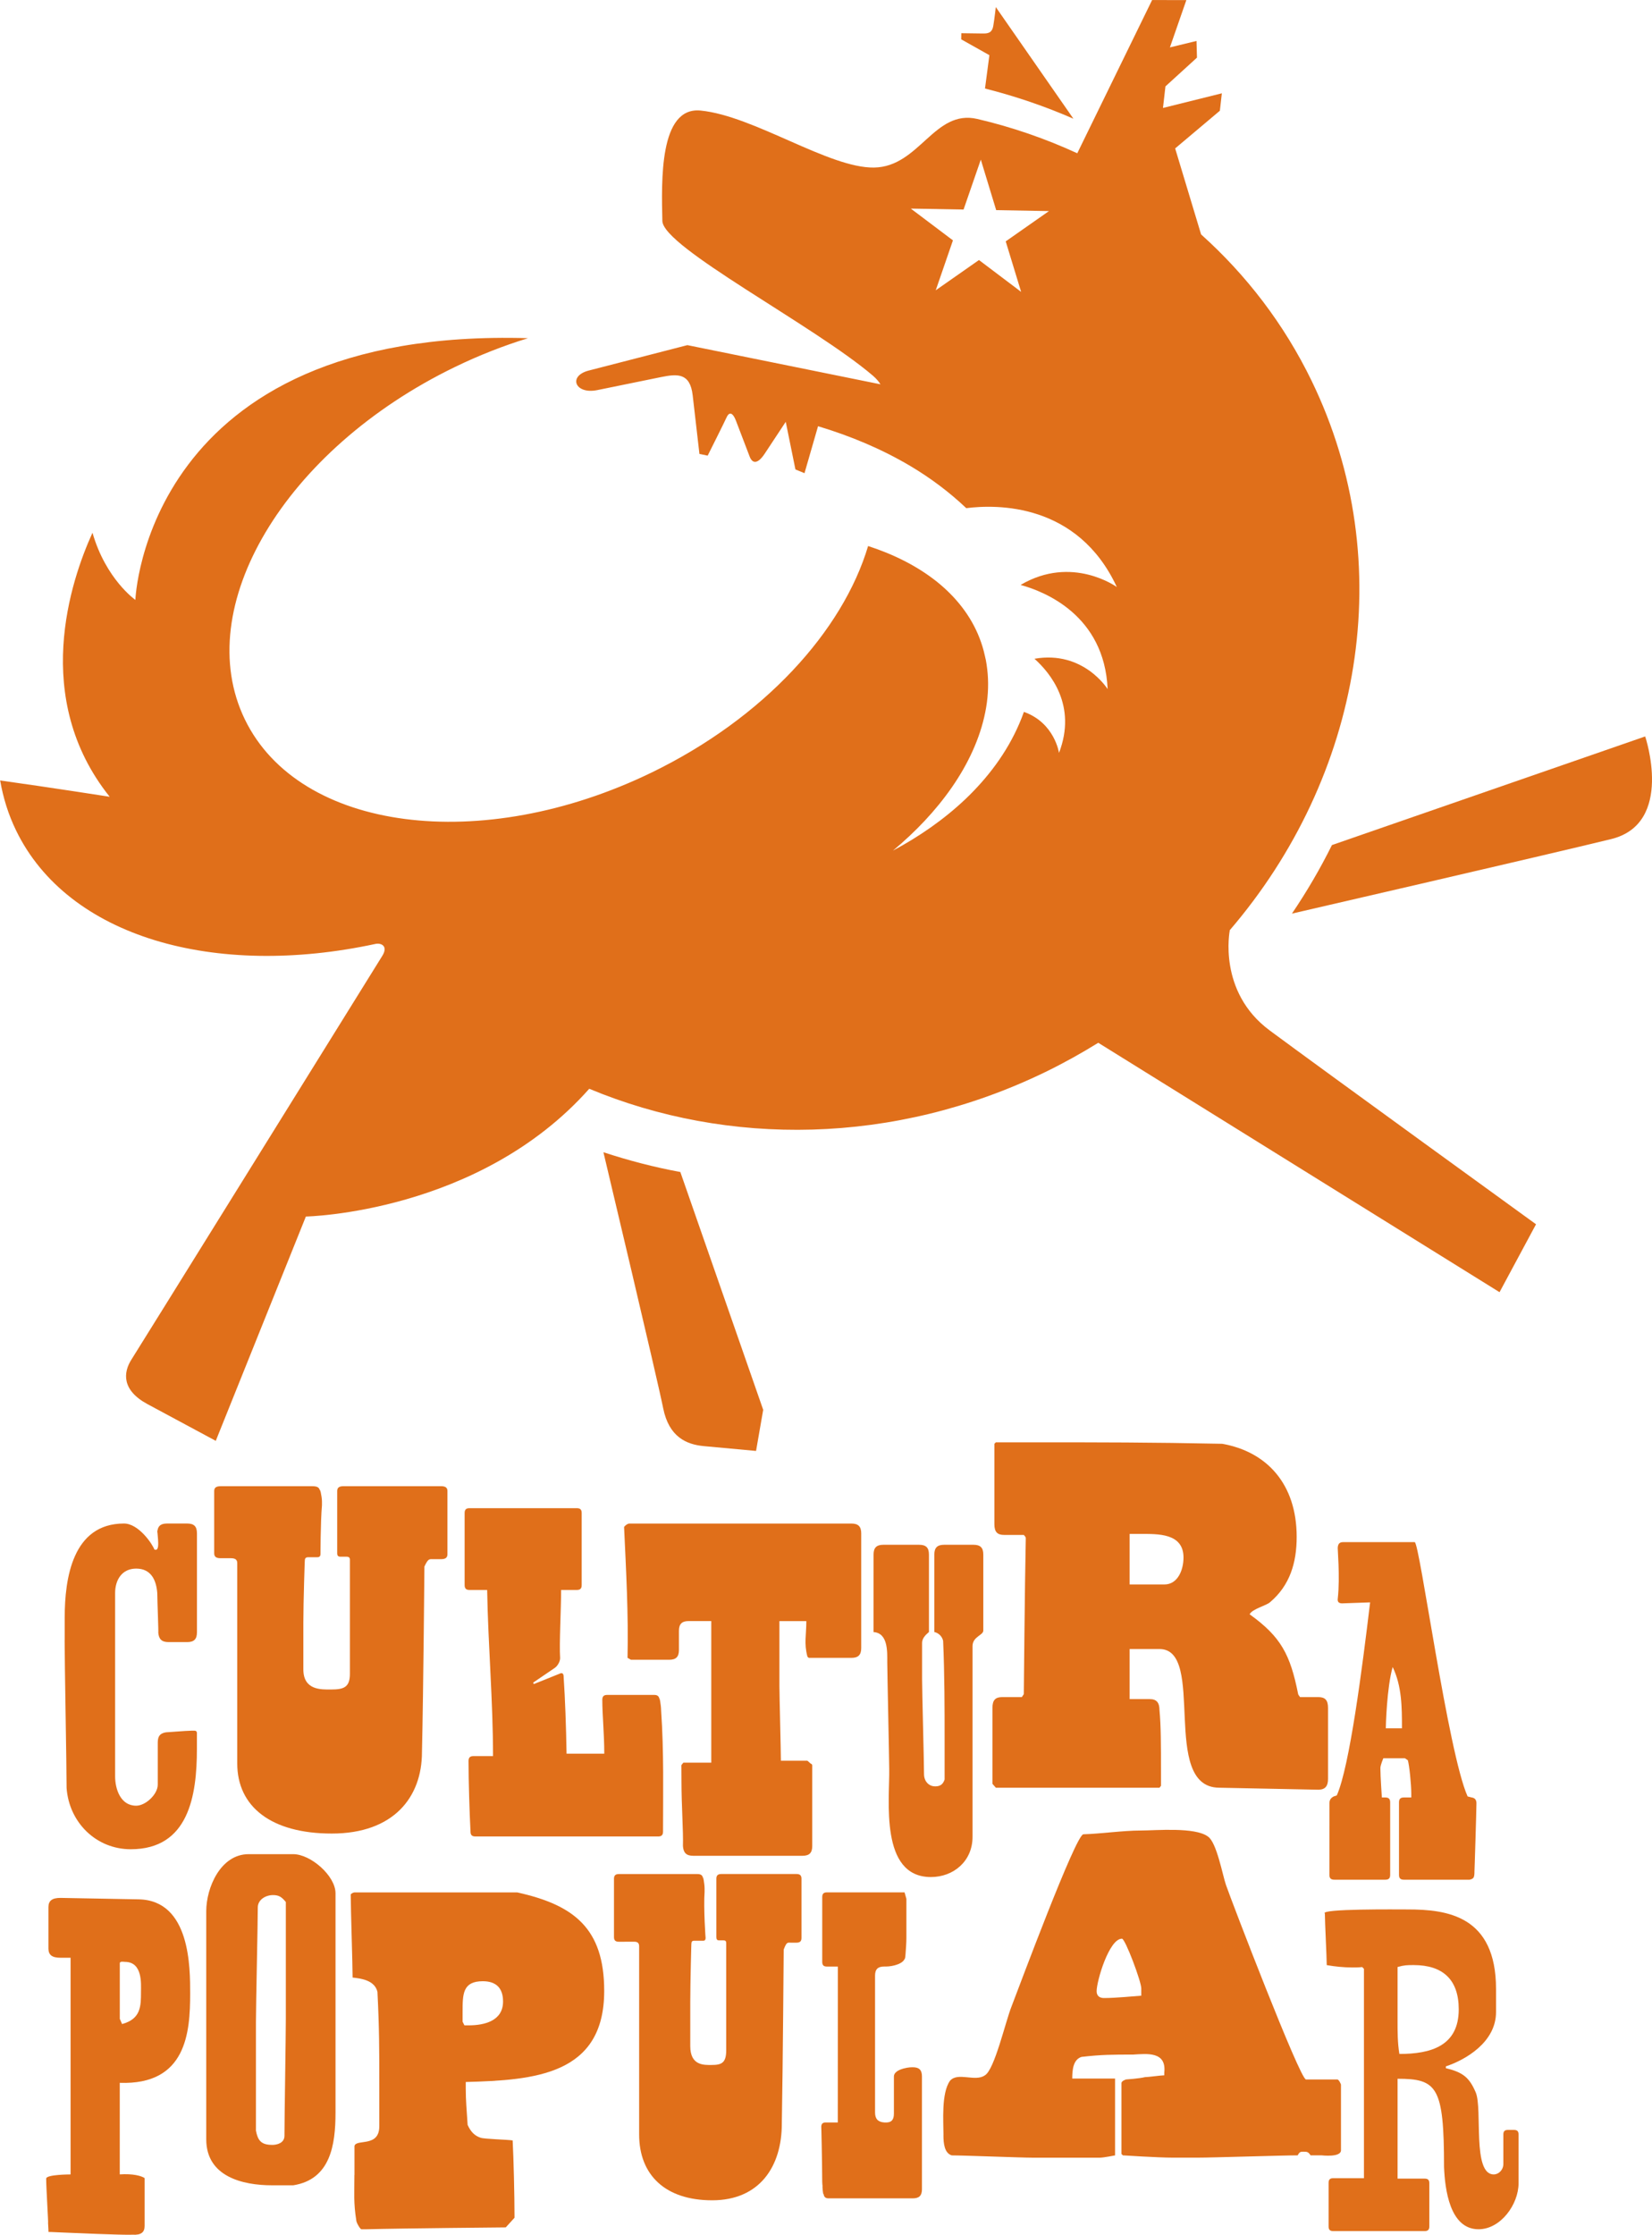 <?xml version="1.0" encoding="UTF-8" standalone="no"?>
<!-- Created with Inkscape (http://www.inkscape.org/) -->

<svg
   xmlns:dc="http://purl.org/dc/elements/1.1/"
   xmlns:cc="http://creativecommons.org/ns#"
   xmlns:rdf="http://www.w3.org/1999/02/22-rdf-syntax-ns#"
   xmlns:svg="http://www.w3.org/2000/svg"
   xmlns="http://www.w3.org/2000/svg"
   xmlns:sodipodi="http://sodipodi.sourceforge.net/DTD/sodipodi-0.dtd"
   xmlns:inkscape="http://www.inkscape.org/namespaces/inkscape"
   width="46.954mm"
   height="63.514mm"
   viewBox="0 0 46.954 63.514"
   version="1.1"
   id="svg4345"
   inkscape:version="0.92.3 (2405546, 2018-03-11)"
   sodipodi:docname="logo_cp_naranjo.svg">
  <defs
     id="defs4339" />
  <sodipodi:namedview
     id="base"
     pagecolor="#ffffff"
     bordercolor="#666666"
     borderopacity="1.0"
     inkscape:pageopacity="0.0"
     inkscape:pageshadow="2"
     inkscape:zoom="0.98994949"
     inkscape:cx="-66.49116"
     inkscape:cy="78.763909"
     inkscape:document-units="mm"
     inkscape:current-layer="layer1"
     showgrid="false"
     fit-margin-top="0"
     fit-margin-left="0"
     fit-margin-right="0"
     fit-margin-bottom="0"
     inkscape:window-width="1920"
     inkscape:window-height="1009"
     inkscape:window-x="0"
     inkscape:window-y="0"
     inkscape:window-maximized="1" />
  <g
     inkscape:label="Capa 1"
     inkscape:groupmode="layer"
     id="layer1"
     transform="translate(-18.856,-44.505)">
    <g
       id="g4948"
       style="fill:#e06f1a;fill-opacity:1">
      <path
         d="m 20.695,91.117 v -0.64 c 0,-1.114 0.223,-2.673 1.685,-2.673 0.418,0 0.808,0.584 0.863,0.737 0.181,0.084 0.084,-0.377 0.084,-0.572 v 0.113 c 0,-0.195 0.083,-0.278 0.278,-0.278 h 0.571 c 0.195,0 0.278,0.083 0.278,0.278 v 2.813 c 0,0.195 -0.083,0.279 -0.278,0.279 h -0.53 c -0.194,0 -0.278,-0.084 -0.292,-0.279 0.013,0.069 -0.028,-0.919 -0.028,-1.114 -0.028,-0.376 -0.181,-0.696 -0.599,-0.696 -0.404,0 -0.599,0.32 -0.599,0.696 v 5.207 c 0,0.362 0.153,0.836 0.599,0.836 0.265,0 0.613,-0.321 0.613,-0.599 v -1.199 c 0,-0.195 0.084,-0.277 0.278,-0.293 -0.125,0.015 0.543,-0.042 0.697,-0.042 h 0.041 c 0.056,0 0.084,0 0.097,0.057 v 0.458 c 0,1.337 -0.236,2.855 -1.88,2.855 -0.988,0 -1.754,-0.766 -1.824,-1.74 0,-0.613 -0.056,-3.565 -0.056,-4.207"
         style="fill:#e06f1a;fill-opacity:1;fill-rule:nonzero;stroke:none;stroke-width:0.353"
         id="path1294"
         inkscape:connector-curvature="0" />
      <path
         d="m 25.125,88.79 c -0.125,0 -0.181,-0.042 -0.181,-0.14 v -1.768 c 0,-0.098 0.056,-0.138 0.181,-0.138 h 2.618 c 0.139,0 0.194,0.041 0.208,0.138 -0.014,-0.138 0.056,0.154 0.056,0.292 v 0.057 0.055 c -0.042,0.46 -0.042,1.476 -0.042,1.379 0,0.07 -0.028,0.097 -0.097,0.097 h -0.251 c -0.069,0 -0.097,0.028 -0.097,0.097 0,-0.097 -0.042,1.17 -0.042,1.755 v 0.807 0.528 c 0,0.599 0.515,0.572 0.78,0.572 0.362,0 0.543,-0.055 0.543,-0.446 v -3.244 c 0,-0.057 -0.028,-0.084 -0.097,-0.084 h -0.167 c -0.07,0 -0.097,-0.028 -0.097,-0.098 v -1.768 c 0,-0.098 0.055,-0.138 0.181,-0.138 h 2.771 c 0.125,0 0.181,0.041 0.181,0.138 v 1.796 c 0,0.097 -0.055,0.14 -0.181,0.14 h -0.209 c -0.125,0 -0.153,-0.028 -0.264,0.209 0,-0.139 -0.028,3.508 -0.07,5.277 0,1.281 -0.808,2.312 -2.563,2.312 -1.726,0 -2.687,-0.766 -2.687,-1.992 v -5.694 c 0,-0.097 -0.056,-0.139 -0.181,-0.139 z"
         style="fill:#e06f1a;fill-opacity:1;fill-rule:nonzero;stroke:none;stroke-width:0.353"
         id="path1298"
         inkscape:connector-curvature="0" />
      <path
         d="m 34.027,92.367 0.724,-0.291 c 0.083,-0.042 0.125,-0.015 0.125,0.083 0.042,0.627 0.07,1.407 0.083,2.186 h 1.072 c 0,-0.57 -0.056,-1.1 -0.056,-1.531 0,-0.097 0.042,-0.139 0.139,-0.139 h 1.337 c 0.098,0 0.139,0.042 0.153,0.139 -0.014,-0.139 0.042,0.153 0.042,0.292 0.083,1.184 0.055,2.408 0.055,3.453 0,0.098 -0.042,0.139 -0.139,0.139 h -5.194 c -0.097,0 -0.139,-0.041 -0.139,-0.139 -0.028,-0.557 -0.056,-1.422 -0.056,-2.006 0,-0.097 0.042,-0.139 0.139,-0.139 h 0.557 c 0,-1.574 -0.139,-3.134 -0.167,-4.722 h -0.501 c -0.097,0 -0.139,-0.041 -0.139,-0.138 v -2.048 c 0,-0.098 0.042,-0.138 0.139,-0.138 h 3.049 c 0.097,0 0.139,0.041 0.139,0.138 v 2.048 c 0,0.098 -0.042,0.138 -0.139,0.138 h -0.446 c 0,0.572 -0.055,1.505 -0.028,1.937 0,0.097 -0.07,0.222 -0.153,0.279 l -0.613,0.417 z"
         style="fill:#e06f1a;fill-opacity:1;fill-rule:nonzero;stroke:none;stroke-width:0.353"
         id="path1302"
         inkscape:connector-curvature="0" />
      <path
         d="m 38.223,94.67 0.055,-0.069 h 0.794 v -4.025 h -0.64 c -0.195,0 -0.279,0.084 -0.279,0.279 v 0.543 c 0,0.195 -0.083,0.278 -0.278,0.278 h -1.086 l -0.097,-0.055 c 0.028,-1.24 -0.041,-2.478 -0.098,-3.719 0.028,-0.041 0.098,-0.097 0.153,-0.097 h 6.308 c 0.195,0 0.279,0.084 0.279,0.279 v 3.259 c 0,0.195 -0.084,0.279 -0.279,0.279 h -1.211 c 0,0 -0.041,-0.028 -0.041,-0.043 -0.098,-0.375 -0.029,-0.599 -0.029,-1.002 h -0.765 v 1.839 c 0,0.279 0.042,1.866 0.042,2.129 h 0.752 c 0,0 0.069,0.057 0.097,0.084 0.028,0 0.042,0.042 0.042,0.042 v 2.298 c 0,0.195 -0.083,0.278 -0.278,0.278 h -3.105 c -0.195,0 -0.279,-0.083 -0.292,-0.278 0.013,-0.431 -0.042,-1.128 -0.042,-1.852 z"
         style="fill:#e06f1a;fill-opacity:1;fill-rule:nonzero;stroke:none;stroke-width:0.353"
         id="path1306"
         inkscape:connector-curvature="0" />
      <path
         d="m 43.685,88.686 c 0,-0.195 0.084,-0.278 0.279,-0.278 h 1.017 c 0.195,0 0.278,0.083 0.278,0.278 v 2.201 c -0.097,0.083 -0.195,0.181 -0.195,0.308 v 0.514 0.515 c 0,0.348 0.055,2.354 0.055,2.701 0,0.195 0.125,0.349 0.32,0.349 0.153,0 0.223,-0.07 0.265,-0.195 v -1.1 c 0,-0.906 0,-1.893 -0.042,-2.841 -0.028,-0.125 -0.125,-0.222 -0.25,-0.251 v -2.201 c 0,-0.195 0.084,-0.278 0.279,-0.278 h 0.835 c 0.195,0 0.278,0.083 0.278,0.278 v 2.159 c 0,0.139 -0.306,0.168 -0.306,0.446 v 5.417 c 0,0.696 -0.543,1.143 -1.184,1.143 -1.462,0 -1.169,-2.2 -1.184,-3.077 0,-0.238 -0.056,-2.785 -0.056,-3.036 0,-0.279 0.028,-0.821 -0.39,-0.849 z"
         style="fill:#e06f1a;fill-opacity:1;fill-rule:nonzero;stroke:none;stroke-width:0.353"
         id="path1310"
         inkscape:connector-curvature="0" />
      <path
         d="m 50.963,89.536 h 0.988 c 0.376,0 0.543,-0.404 0.543,-0.767 0,-0.696 -0.738,-0.669 -1.211,-0.669 h -0.32 z m 0,3.258 h 0.571 c 0.195,0 0.278,0.098 0.278,0.32 0.042,0.446 0.042,1.002 0.042,1.727 v 0.417 l -0.042,0.055 h -4.651 l -0.097,-0.111 v -2.159 c 0,-0.222 0.084,-0.306 0.278,-0.306 h 0.557 l 0.056,-0.084 c 0,0 0.028,-3.091 0.056,-4.399 v -0.013 -0.029 c 0,-0.029 -0.056,-0.084 -0.056,-0.084 h -0.557 c -0.195,0 -0.279,-0.083 -0.279,-0.306 v -2.284 l 0.042,-0.042 h 1.072 c 1.894,0 3.328,0 5.361,0.042 1.267,0.223 2.117,1.142 2.117,2.645 0,0.739 -0.195,1.379 -0.752,1.853 -0.098,0.098 -0.515,0.195 -0.585,0.348 0.891,0.641 1.155,1.142 1.379,2.269 0,0.015 0.055,0.084 0.055,0.084 h 0.515 c 0.195,0 0.279,0.084 0.279,0.306 v 2.02 c 0,0.208 -0.084,0.306 -0.279,0.306 l -2.826,-0.057 c -1.671,-0.027 -0.348,-3.941 -1.685,-3.941 h -0.849 z"
         style="fill:#e06f1a;fill-opacity:1;fill-rule:nonzero;stroke:none;stroke-width:0.353"
         id="path1314"
         inkscape:connector-curvature="0" />
      <path
         d="m 58.244,93.624 h 0.459 c 0,-0.585 0,-1.197 -0.264,-1.742 -0.167,0.585 -0.195,1.671 -0.195,1.742 m -1.602,2.13 c 0,-0.097 0.042,-0.153 0.125,-0.195 l 0.084,-0.028 c 0.362,-0.808 0.724,-3.621 0.947,-5.486 l -0.793,0.028 c -0.098,0 -0.14,-0.042 -0.126,-0.139 0.07,-0.627 -0.014,-1.462 0,-1.462 0.013,-0.098 0.056,-0.139 0.153,-0.139 h 2.033 c 0.139,0 0.947,5.988 1.504,7.227 l 0.111,0.029 c 0.098,0.013 0.14,0.069 0.14,0.167 0,0.194 -0.056,1.991 -0.056,1.922 0,0.181 -0.015,0.222 -0.139,0.249 h -1.866 c -0.098,0 -0.14,-0.04 -0.14,-0.138 v -2.061 c 0,-0.097 0.042,-0.138 0.14,-0.138 h 0.209 v -0.112 c 0,-0.265 -0.056,-0.808 -0.098,-0.947 l -0.083,-0.056 h -0.613 c 0,0 -0.084,0.195 -0.084,0.278 0,0.238 0.042,0.837 0.042,0.837 h 0.097 c 0.097,0 0.139,0.041 0.139,0.138 v 2.061 c 0,0.098 -0.042,0.138 -0.139,0.138 h -1.448 c -0.097,0 -0.14,-0.04 -0.14,-0.138 z"
         style="fill:#e06f1a;fill-opacity:1;fill-rule:nonzero;stroke:none;stroke-width:0.353"
         id="path1318"
         inkscape:connector-curvature="0" />
      <path
         d="m 22.326,102.029 c 0.537,-0.146 0.537,-0.511 0.537,-0.915 0,-0.223 0.052,-0.852 -0.458,-0.852 -0.027,0 -0.144,-0.025 -0.144,0.039 v 1.581 z m -2.104,5.648 c 0.012,0.026 -0.053,-0.994 -0.053,-1.228 v -0.028 c 0,-0.118 0.693,-0.118 0.693,-0.118 v -6.158 h -0.288 c -0.235,0 -0.341,-0.078 -0.341,-0.261 v -1.179 c 0,-0.181 0.105,-0.261 0.341,-0.261 l 2.222,0.041 c 1.477,0.026 1.465,1.96 1.465,2.679 0,1.099 -0.104,2.602 -2.001,2.536 v 2.602 c 0.366,-0.025 0.615,0.04 0.706,0.105 v 1.361 c 0,0.183 -0.103,0.261 -0.339,0.248 -0.301,0.013 -1.765,-0.053 -2.052,-0.065 -0.235,-0.013 -0.341,-0.013 -0.341,-0.013 0,0 0,-0.078 -0.012,-0.262"
         style="fill:#e06f1a;fill-opacity:1;fill-rule:nonzero;stroke:none;stroke-width:0.353"
         id="path1322"
         inkscape:connector-curvature="0" />
      <path
         d="m 26.588,105.464 c 0.144,0 0.353,-0.052 0.353,-0.261 0,-0.496 0.039,-2.824 0.039,-3.322 v -1.53 -1.79 c -0.118,-0.145 -0.197,-0.197 -0.365,-0.197 -0.21,0 -0.432,0.131 -0.432,0.352 0,0.471 -0.053,2.773 -0.053,3.271 v 1.412 1.659 c 0.053,0.274 0.144,0.405 0.458,0.405 m 0,1.149 c -0.836,0 -1.87,-0.247 -1.87,-1.306 v -6.485 c 0,-0.667 0.406,-1.62 1.204,-1.62 h 1.268 c 0.496,0 1.202,0.615 1.202,1.111 v 6.236 c 0,0.915 -0.143,1.897 -1.202,2.064 z"
         style="fill:#e06f1a;fill-opacity:1;fill-rule:nonzero;stroke:none;stroke-width:0.353"
         id="path1326"
         inkscape:connector-curvature="0" />
      <path
         d="m 32.004,101.962 0.052,0.104 h 0.117 c 0.458,0 0.981,-0.129 0.981,-0.678 0,-0.379 -0.195,-0.576 -0.575,-0.576 -0.575,0 -0.575,0.366 -0.575,0.874 z m -3.073,4.354 v -0.822 c 0.052,-0.21 0.706,0.052 0.706,-0.563 v -1.15 c 0,-1.033 0,-1.608 -0.053,-2.667 -0.078,-0.328 -0.458,-0.38 -0.706,-0.406 0,-0.354 -0.053,-1.96 -0.053,-2.315 V 98.342 c 0.026,-0.028 0.079,-0.054 0.105,-0.054 h 4.628 c 1.596,0.355 2.471,1.008 2.471,2.8 0,2.392 -1.987,2.536 -3.935,2.588 v 0.185 c 0,0.351 0.026,0.6 0.053,1.033 0.091,0.207 0.209,0.312 0.365,0.365 0.105,0.04 0.758,0.052 0.915,0.078 0.026,0.51 0.053,1.518 0.053,2.197 l -0.249,0.274 c 0,0 -2.916,0.026 -3.949,0.053 h -0.157 c -0.026,0 -0.144,-0.183 -0.144,-0.262 -0.078,-0.498 -0.052,-0.745 -0.052,-1.282"
         style="fill:#e06f1a;fill-opacity:1;fill-rule:nonzero;stroke:none;stroke-width:0.353"
         id="path1330"
         inkscape:connector-curvature="0" />
      <path
         d="m 36.446,99.69 c -0.097,0 -0.139,-0.039 -0.139,-0.132 v -1.66 c 0,-0.091 0.043,-0.132 0.139,-0.132 h 2.232 c 0.108,0 0.151,0.041 0.162,0.132 -0.011,-0.132 0.042,0.143 0.042,0.273 v 0.055 0.05 c -0.033,0.43 0.03,1.386 0.03,1.294 0,0.066 -0.021,0.092 -0.074,0.092 h -0.257 c -0.053,0 -0.074,0.026 -0.074,0.091 0,-0.091 -0.032,1.099 -0.032,1.649 v 0.758 0.496 c 0,0.562 0.398,0.536 0.603,0.536 0.279,0 0.419,-0.05 0.419,-0.417 v -3.047 c 0,-0.053 -0.021,-0.078 -0.076,-0.078 h -0.129 c -0.053,0 -0.075,-0.026 -0.075,-0.093 v -1.66 c 0,-0.091 0.043,-0.132 0.139,-0.132 h 2.14 c 0.097,0 0.14,0.041 0.14,0.132 v 1.686 c 0,0.092 -0.043,0.133 -0.14,0.133 h -0.161 c -0.097,0 -0.119,-0.027 -0.204,0.195 0,-0.129 -0.023,3.295 -0.054,4.954 0,1.203 -0.624,2.173 -1.98,2.173 -1.333,0 -2.075,-0.72 -2.075,-1.871 v -5.348 c 0,-0.091 -0.043,-0.13 -0.14,-0.13 z"
         style="fill:#e06f1a;fill-opacity:1;fill-rule:nonzero;stroke:none;stroke-width:0.353"
         id="path1334"
         inkscape:connector-curvature="0" />
      <path
         d="m 42.67,100.395 h -0.314 c -0.092,0 -0.13,-0.041 -0.13,-0.133 v -1.842 c 0,-0.09 0.038,-0.133 0.13,-0.133 h 2.21 l 0.052,0.184 v 0.458 0.652 c 0,0.237 -0.052,0.813 -0.04,0.55 -0.012,0.184 -0.353,0.263 -0.536,0.263 h -0.053 c -0.182,0 -0.262,0.077 -0.262,0.261 v 3.884 c 0,0.182 0.079,0.274 0.262,0.287 h 0.013 c 0.182,0.013 0.261,-0.066 0.261,-0.249 v -1.059 c 0,-0.182 0.34,-0.261 0.523,-0.261 h 0.012 c 0.184,0 0.262,0.078 0.262,0.261 v 3.205 c 0,0.182 -0.078,0.26 -0.262,0.26 h -2.391 c -0.092,0 -0.131,-0.04 -0.145,-0.131 -0.013,0.066 -0.038,-0.262 -0.026,-0.208 -0.012,-0.091 -0.012,-0.172 -0.012,-0.264 0,-0.379 -0.026,-1.554 -0.026,-1.423 0,-0.092 0.038,-0.131 0.13,-0.131 h 0.34 z"
         style="fill:#e06f1a;fill-opacity:1;fill-rule:nonzero;stroke:none;stroke-width:0.353"
         id="path1338"
         inkscape:connector-curvature="0" />
      <path
         d="m 50.235,101.29 c 0.34,0 0.851,-0.053 1.059,-0.067 v -0.206 c 0,-0.199 -0.457,-1.414 -0.549,-1.414 -0.366,0 -0.72,1.203 -0.72,1.493 0,0.14 0.093,0.194 0.21,0.194 m -4.563,3.896 c 0,-0.391 -0.065,-1.189 0.184,-1.543 0.221,-0.261 0.719,0.04 0.993,-0.157 0.275,-0.158 0.589,-1.543 0.759,-1.961 0.222,-0.576 1.817,-4.864 2.039,-4.889 0.51,-0.015 1.124,-0.107 1.634,-0.107 0.418,0 1.543,-0.105 1.909,0.172 0.249,0.168 0.418,1.109 0.51,1.371 0.157,0.458 2.105,5.532 2.275,5.532 h 0.889 c 0.053,0 0.106,0.144 0.106,0.144 v 1.868 c 0,0.21 -0.538,0.145 -0.55,0.145 h -0.314 c -0.066,-0.104 -0.105,-0.104 -0.209,-0.104 -0.067,0 -0.105,0 -0.157,0.104 -0.432,0 -2.406,0.065 -2.851,0.065 h -0.692 c -0.431,0 -1.426,-0.065 -1.426,-0.065 l -0.04,-0.04 v -2.013 c 0,-0.066 0.131,-0.104 0.131,-0.104 0,0 0.379,-0.026 0.536,-0.066 0.092,0 0.458,-0.052 0.55,-0.052 v -0.079 c 0.065,-0.602 -0.485,-0.535 -0.889,-0.51 -0.563,0 -0.902,0 -1.465,0.066 -0.236,0.078 -0.262,0.365 -0.262,0.615 h 1.217 v 2.184 c 0,0 -0.327,0.065 -0.431,0.065 h -1.897 c -0.353,0 -1.961,-0.065 -2.314,-0.065 -0.209,-0.066 -0.236,-0.34 -0.236,-0.576"
         style="fill:#e06f1a;fill-opacity:1;fill-rule:nonzero;stroke:none;stroke-width:0.353"
         id="path1342"
         inkscape:connector-curvature="0" />
      <path
         d="m 58.578,101.937 c 0,0.315 0,0.628 0.052,0.942 0.889,0 1.687,-0.222 1.687,-1.268 0,-0.851 -0.458,-1.258 -1.281,-1.258 -0.183,0 -0.262,0 -0.458,0.055 v 0.901 z m -0.955,4.473 v -5.95 l -0.051,-0.051 c -0.092,0.012 -0.184,0.012 -0.275,0.012 -0.248,0 -0.497,-0.026 -0.732,-0.067 0,-0.22 -0.053,-1.227 -0.053,-1.464 -0.17,-0.142 2.066,-0.118 2.354,-0.118 1.11,0 2.511,0.171 2.511,2.263 v 0.653 c 0,0.863 -0.877,1.361 -1.426,1.544 v 0.051 c 0.483,0.118 0.667,0.261 0.85,0.692 0.196,0.472 -0.105,2.328 0.51,2.328 0.143,0 0.274,-0.13 0.274,-0.299 v -0.838 c 0,-0.091 0.04,-0.128 0.131,-0.128 h 0.17 c 0.091,0 0.131,0.037 0.131,0.128 v 1.388 c 0,0.602 -0.51,1.307 -1.137,1.307 -0.824,0 -0.955,-1.151 -0.981,-1.766 0,-2.287 -0.196,-2.511 -1.321,-2.511 v 2.838 h 0.772 c 0.091,0 0.131,0.038 0.131,0.132 v 1.228 c 0,0.09 -0.04,0.131 -0.131,0.131 h -2.602 c -0.092,0 -0.13,-0.04 -0.13,-0.131 v -1.24 c 0,-0.092 0.038,-0.132 0.13,-0.132 z"
         style="fill:#e06f1a;fill-opacity:1;fill-rule:nonzero;stroke:none;stroke-width:0.353"
         id="path1346"
         inkscape:connector-curvature="0" />
      <path
         d="m 46.852,47.021 c 0.871,0.22 1.71,0.507 2.513,0.858 l -2.206,-3.173 c 0,0 -0.035,0.32 -0.071,0.532 -0.036,0.211 -0.159,0.222 -0.312,0.219 -0.086,-0.001 -0.369,-0.006 -0.597,-0.008 l -0.003,0.174 0.801,0.45 z"
         style="fill:#e06f1a;fill-opacity:1;fill-rule:nonzero;stroke:none;stroke-width:0.353"
         id="path1350"
         inkscape:connector-curvature="0" />
      <path
         d="m 36.007,77.252 c 0,0 1.535,6.454 1.698,7.274 0.164,0.82 0.664,1.033 1.156,1.078 0.492,0.046 1.484,0.137 1.484,0.137 l 0.203,-1.169 -2.355,-6.758 c -0.745,-0.137 -1.474,-0.328 -2.186,-0.562"
         style="fill:#e06f1a;fill-opacity:1;fill-rule:nonzero;stroke:none;stroke-width:0.353"
         id="path1354"
         inkscape:connector-curvature="0" />
      <path
         d="m 55.576,70.47 c 0,0 7.268,-1.676 9.073,-2.118 1.805,-0.442 0.967,-2.917 0.967,-2.917 l -8.903,3.087 c -0.332,0.67 -0.713,1.321 -1.137,1.948"
         style="fill:#e06f1a;fill-opacity:1;fill-rule:nonzero;stroke:none;stroke-width:0.353"
         id="path1358"
         inkscape:connector-curvature="0" />
      <path
         d="m 47.441,51.365 0.438,1.435 -1.198,-0.905 -1.229,0.86 0.489,-1.419 -1.198,-0.903 1.5,0.027 0.49,-1.418 0.437,1.435 1.5,0.027 z m 6.364,19.581 c 3.739,-4.351 4.852,-10.421 2.331,-15.617 -0.787,-1.622 -1.864,-3.015 -3.142,-4.162 l -0.737,-2.444 1.271,-1.071 0.056,-0.495 -1.673,0.416 0.07,-0.613 0.896,-0.817 -0.013,-0.474 -0.756,0.183 0.467,-1.344 -0.973,-0.002 -2.127,4.355 c -0.906,-0.417 -1.857,-0.745 -2.84,-0.975 -1.228,-0.287 -1.642,1.36 -2.935,1.381 -1.28,0.021 -3.408,-1.468 -4.93,-1.62 -1.183,-0.117 -1.112,2.015 -1.088,3.137 0.016,0.747 4.31,2.968 5.982,4.396 0.099,0.085 0.169,0.168 0.217,0.247 l -5.488,-1.113 c 0,0 -2.211,0.568 -2.806,0.723 -0.595,0.155 -0.386,0.684 0.245,0.555 0.364,-0.074 1.183,-0.241 1.812,-0.37 0.462,-0.093 0.826,-0.127 0.9,0.518 0.074,0.646 0.192,1.667 0.192,1.667 l 0.234,0.047 c 0,0 0.485,-0.967 0.535,-1.082 0.049,-0.115 0.152,-0.218 0.274,0.103 0.076,0.198 0.257,0.672 0.384,1.005 0.079,0.206 0.228,0.221 0.429,-0.083 0.2,-0.304 0.597,-0.904 0.597,-0.904 l 0.275,1.353 0.258,0.107 0.385,-1.335 c 0.005,0.002 0.011,0.003 0.016,0.005 0.902,0.272 1.782,0.637 2.604,1.124 0.567,0.337 1.106,0.737 1.593,1.2 0.859,-0.11 3.167,-0.156 4.279,2.241 0,0 -1.272,-0.923 -2.735,-0.059 0.672,0.183 2.383,0.855 2.474,2.961 0,0 -0.685,-1.107 -2.08,-0.863 0.449,0.4 1.216,1.328 0.698,2.675 0,0 -0.124,-0.856 -0.998,-1.165 -0.039,0.11 -0.081,0.219 -0.127,0.325 -0.362,0.846 -0.911,1.558 -1.532,2.151 -0.625,0.593 -1.328,1.073 -2.063,1.467 0.641,-0.534 1.216,-1.137 1.676,-1.801 0.459,-0.662 0.8,-1.391 0.947,-2.129 0.075,-0.367 0.098,-0.737 0.07,-1.092 -0.015,-0.172 -0.04,-0.365 -0.079,-0.51 -0.042,-0.196 -0.09,-0.343 -0.153,-0.509 -0.248,-0.641 -0.683,-1.179 -1.218,-1.607 -0.568,-0.45 -1.236,-0.778 -1.949,-1.009 -0.721,2.417 -2.965,4.89 -6.153,6.437 -4.84,2.349 -10.016,1.673 -11.561,-1.509 -1.544,-3.183 1.127,-7.666 5.968,-10.015 0.69,-0.335 1.387,-0.607 2.08,-0.82 -10.885,-0.321 -11.16,7.438 -11.16,7.438 0,0 -0.839,-0.586 -1.219,-1.909 -0.62,1.361 -1.749,4.706 0.489,7.504 0,0 -1.704,-0.267 -3.113,-0.463 0.084,0.49 0.232,0.967 0.453,1.422 1.473,3.035 5.642,4.208 10.215,3.223 0.154,-0.034 0.369,0.056 0.194,0.338 -1.314,2.116 -6.922,11.147 -7.13,11.473 -0.236,0.369 -0.282,0.873 0.46,1.271 0.742,0.398 1.936,1.041 1.936,1.041 l 2.561,-6.375 c 0,0 4.917,-0.093 8.054,-3.631 3.933,1.641 8.665,1.611 12.966,-0.477 0.521,-0.254 1.021,-0.532 1.502,-0.83 l 11.405,7.088 1.037,-1.93 c 0,0 -6.085,-4.408 -7.57,-5.509 -1.486,-1.101 -1.134,-2.843 -1.134,-2.843"
         style="fill:#e06f1a;fill-opacity:1;fill-rule:nonzero;stroke:none;stroke-width:0.353"
         id="path1362"
         inkscape:connector-curvature="0" />
    </g>
  </g>
</svg>
